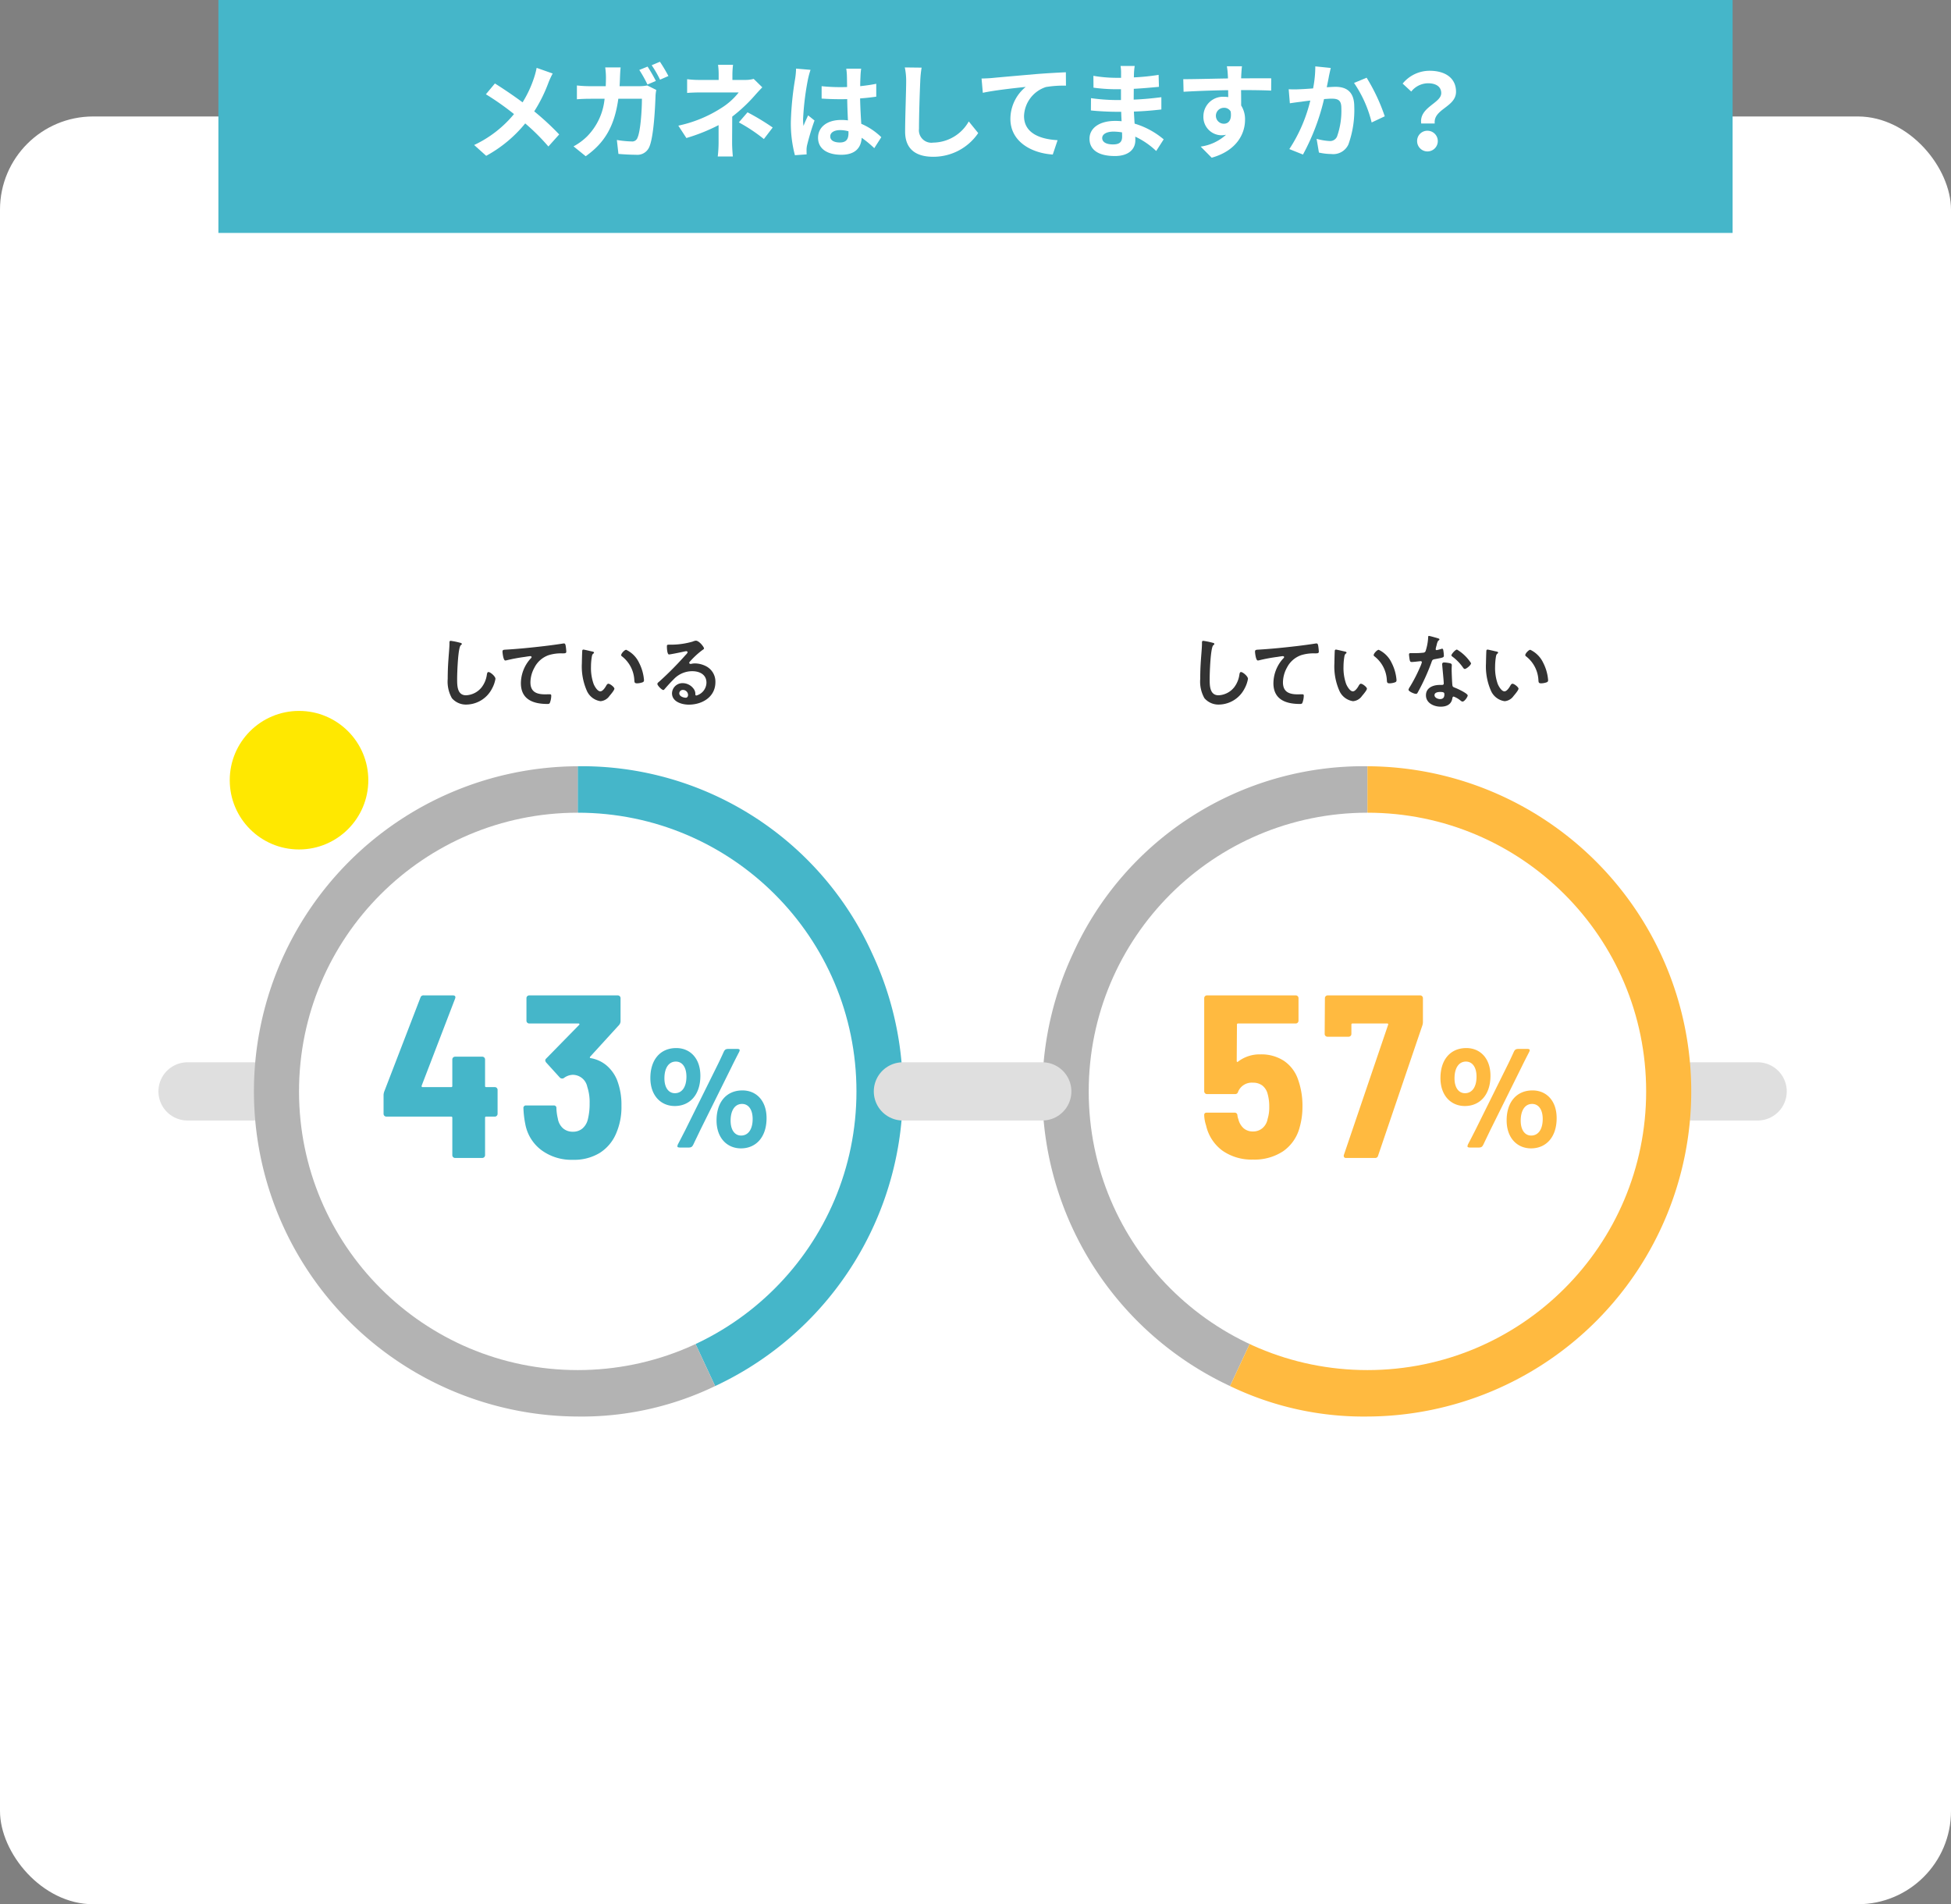 <svg xmlns="http://www.w3.org/2000/svg" viewBox="0 0 335 327"><rect x="0" y="0" width="335" height="327" fill="#808080" stroke="none"/><defs><style>.cls-1{fill:#fff;}.cls-2,.cls-7{fill:none;stroke:#dfdfdf;stroke-linecap:round;stroke-width:10px;}.cls-2{stroke-miterlimit:10;}.cls-3{fill:#45b6c9;}.cls-4{fill:#b3b3b3;}.cls-5{fill:#ffba40;}.cls-6{fill:#333;}.cls-7{stroke-linejoin:round;}.cls-8{fill:#ffe800;}</style></defs><title>fig_private11_sp</title><g id="レイヤー_2" data-name="レイヤー 2"><g id="レイヤー_1-2" data-name="レイヤー 1"><rect class="cls-1" y="20" width="335" height="307" rx="16"/><line class="cls-2" x1="290.631" y1="187.417" x2="301.798" y2="187.417"/><line class="cls-2" x1="32.202" y1="187.417" x2="43.369" y2="187.417"/><rect class="cls-3" x="37.5" width="260" height="40"/><path class="cls-1" d="M94.9,12.624a14.166,14.166,0,0,0-.738,1.6,25.714,25.714,0,0,1-2.431,4.9,46.768,46.768,0,0,1,4.286,3.961l-1.855,2.071a36.208,36.208,0,0,0-3.979-3.962,22.5,22.5,0,0,1-6.7,5.564L81.415,24.9a19.653,19.653,0,0,0,6.842-5.311,46.7,46.7,0,0,0-4.825-3.4l1.548-1.855c1.44.9,3.3,2.161,4.753,3.241a19.58,19.58,0,0,0,1.981-4.266,13.29,13.29,0,0,0,.432-1.658Z"/><path class="cls-1" d="M109.772,14.8a7.036,7.036,0,0,0,1.368-.126l1.548.774a7.28,7.28,0,0,0-.126.936c-.071,1.945-.288,6.986-1.062,8.822a2.227,2.227,0,0,1-2.322,1.369c-1.027,0-2.107-.072-2.989-.144l-.27-2.395a16.887,16.887,0,0,0,2.52.252.95.95,0,0,0,1.027-.648c.522-1.134.756-4.735.756-6.68h-4.051c-.667,4.771-2.377,7.58-5.6,9.867l-2.089-1.692a10.207,10.207,0,0,0,2.359-1.747,10.637,10.637,0,0,0,2.971-6.428h-2.376c-.613,0-1.6.018-2.377.09V14.677a21.935,21.935,0,0,0,2.377.126h2.574c.018-.5.036-1.027.036-1.567a13.321,13.321,0,0,0-.126-1.656h2.647c-.054.432-.09,1.188-.108,1.62-.018.558-.036,1.08-.072,1.6Zm1.4-.288a21.472,21.472,0,0,0-1.4-2.5l1.422-.576a26.368,26.368,0,0,1,1.423,2.466Zm2.143-3.908a28.026,28.026,0,0,1,1.458,2.45l-1.44.629A18.934,18.934,0,0,0,111.9,11.2Z"/><path class="cls-1" d="M130.894,15c-.45.451-1.008,1.062-1.386,1.5a27.173,27.173,0,0,1-3.781,3.528c0,1.442-.019,3.405-.019,4.539,0,.719.072,1.747.126,2.3h-2.592a20.767,20.767,0,0,0,.144-2.3v-3.08a31.472,31.472,0,0,1-5.528,2.215l-1.386-2.125a22.121,22.121,0,0,0,7.346-3.007,11.566,11.566,0,0,0,3.025-2.7h-6.518c-.648,0-1.783.035-2.341.09V13.6a16.953,16.953,0,0,0,2.305.127H123.4v-.937a11.653,11.653,0,0,0-.108-1.657h2.575a14.554,14.554,0,0,0-.108,1.657v.937h2.16a5.393,5.393,0,0,0,1.494-.181Zm-2.539,4.286a40.762,40.762,0,0,1,4.322,2.61l-1.513,1.981a28.318,28.318,0,0,0-4.3-2.862Z"/><path class="cls-1" d="M139.172,11.994a14.981,14.981,0,0,0-.432,1.584,47.17,47.17,0,0,0-.846,6.9,8.26,8.26,0,0,0,.072,1.152c.234-.631.522-1.225.792-1.818l1.1.881a42.8,42.8,0,0,0-1.278,4.249,3.527,3.527,0,0,0-.09.829c0,.179,0,.486.018.738l-2.016.144a21.468,21.468,0,0,1-.7-5.689,52.882,52.882,0,0,1,.738-7.437,13.374,13.374,0,0,0,.162-1.747ZM150.12,25.443a18.364,18.364,0,0,0-2.161-1.782c-.108,1.693-1.08,2.917-3.493,2.917-2.448,0-4-1.045-4-2.917,0-1.818,1.531-3.061,3.961-3.061a8.031,8.031,0,0,1,1.171.072c-.055-1.1-.109-2.395-.126-3.654-.433.017-.865.017-1.279.017-1.044,0-2.052-.036-3.115-.107V14.8a29.848,29.848,0,0,0,3.115.162c.414,0,.846,0,1.261-.018-.019-.883-.019-1.6-.037-1.981a10.066,10.066,0,0,0-.108-1.17h2.557a11.385,11.385,0,0,0-.108,1.152c-.018.4-.054,1.062-.054,1.855.972-.109,1.909-.235,2.755-.414V16.6c-.864.125-1.8.233-2.773.3.036,1.729.126,3.152.2,4.358a11.321,11.321,0,0,1,3.439,2.3Zm-4.43-2.9a5.557,5.557,0,0,0-1.44-.2c-1.008,0-1.692.414-1.692,1.081,0,.719.72,1.044,1.656,1.044,1.1,0,1.476-.576,1.476-1.62Z"/><path class="cls-1" d="M158.246,11.615a18.309,18.309,0,0,0-.234,2.377c-.09,1.908-.216,5.906-.216,8.121a2.146,2.146,0,0,0,2.448,2.376,7.119,7.119,0,0,0,6.1-3.636l1.621,2a9.285,9.285,0,0,1-7.742,4.068c-2.917,0-4.808-1.278-4.808-4.321,0-2.395.18-7.076.18-8.607a11.185,11.185,0,0,0-.234-2.412Z"/><path class="cls-1" d="M170.287,13.4c1.477-.144,4.43-.4,7.689-.684,1.836-.144,3.8-.252,5.041-.306l.018,2.3a18.328,18.328,0,0,0-3.439.234,5.436,5.436,0,0,0-3.763,4.987c0,2.935,2.755,3.979,5.762,4.141l-.828,2.467c-3.746-.252-7.275-2.269-7.275-6.122a7.127,7.127,0,0,1,2.629-5.491c-1.531.162-5.294.557-7.364,1.009l-.217-2.45C169.243,13.471,169.927,13.434,170.287,13.4Z"/><path class="cls-1" d="M198.527,25.93a13.487,13.487,0,0,0-3.6-2.467c.018.234.018.45.018.631,0,1.53-1.152,2.7-3.511,2.7-2.845,0-4.358-1.08-4.358-2.971,0-1.8,1.657-3.061,4.412-3.061a10.94,10.94,0,0,1,1.1.054c-.036-.54-.054-1.1-.072-1.621H191.6c-1.044,0-3.1-.09-4.285-.233l.017-2.107a32.382,32.382,0,0,0,4.3.325h.847V15.324h-.847a29.69,29.69,0,0,1-3.871-.269l-.018-2.035a23.608,23.608,0,0,0,3.871.342h.882v-.81a7.036,7.036,0,0,0-.09-1.224h2.431a11.914,11.914,0,0,0-.126,1.26l-.019.7a37.145,37.145,0,0,0,4.25-.433L199,14.91c-1.17.109-2.61.252-4.321.343l-.018,1.854c1.8-.072,3.295-.234,4.753-.414V18.8c-1.6.18-2.989.3-4.718.36.037.666.073,1.387.126,2.07a13.789,13.789,0,0,1,4.989,2.7Zm-5.87-3.2A9.426,9.426,0,0,0,191.2,22.6c-1.261,0-1.945.486-1.945,1.1,0,.666.631,1.1,1.854,1.1.955,0,1.567-.287,1.567-1.315C192.675,23.283,192.675,23.031,192.657,22.725Z"/><path class="cls-1" d="M218.265,15.559c-1.08-.054-2.755-.09-5.167-.09.017.9.017,1.873.017,2.646a4.4,4.4,0,0,1,.666,2.467c0,2.322-1.368,5.275-5.725,6.5l-1.891-1.908a8.156,8.156,0,0,0,4.357-2.035,3.841,3.841,0,0,1-.81.09,3.141,3.141,0,0,1-3.079-3.277,3.359,3.359,0,0,1,3.565-3.331,4.157,4.157,0,0,1,.7.055l-.017-1.19c-2.7.037-5.456.145-7.653.271l-.054-2.161c2.035,0,5.276-.09,7.671-.125a4.347,4.347,0,0,0-.019-.541,11.921,11.921,0,0,0-.162-1.549h2.593c-.054.289-.108,1.243-.126,1.531,0,.145-.018.324-.018.54,1.8,0,4.232-.018,5.168,0Zm-8.12,5.689c.738,0,1.4-.558,1.169-2.106a1.271,1.271,0,0,0-1.169-.63,1.368,1.368,0,1,0,0,2.736Z"/><path class="cls-1" d="M228.5,11.67c-.108.468-.234,1.025-.324,1.476-.09.54-.235,1.188-.361,1.836.595-.035,1.135-.072,1.5-.072,1.889,0,3.222.847,3.222,3.4a17.409,17.409,0,0,1-1.009,6.5,2.861,2.861,0,0,1-2.934,1.639,9.96,9.96,0,0,1-2.125-.252l-.4-2.358a10.31,10.31,0,0,0,2.179.377,1.3,1.3,0,0,0,1.332-.774,13.192,13.192,0,0,0,.738-4.88c0-1.422-.612-1.62-1.746-1.62-.288,0-.72.036-1.224.073a37.928,37.928,0,0,1-3.619,9.524l-2.341-.937a26.494,26.494,0,0,0,3.6-8.335c-.631.072-1.188.143-1.531.2-.5.054-1.422.18-1.98.27l-.2-2.413a16.121,16.121,0,0,0,1.891,0c.559-.017,1.4-.071,2.3-.143a19.842,19.842,0,0,0,.379-3.782Zm6.157,1.674a32.079,32.079,0,0,1,3.115,6.627l-2.25,1.061a20.609,20.609,0,0,0-3.025-6.788Z"/><path class="cls-1" d="M247.47,15.99c0-1.08-.865-1.691-2.269-1.691a3.736,3.736,0,0,0-2.881,1.422l-1.476-1.368a5.989,5.989,0,0,1,4.645-2.2c2.612,0,4.52,1.206,4.52,3.6,0,2.647-3.925,2.953-3.655,5.456h-2.323C243.653,18.386,247.47,17.737,247.47,15.99ZM245.2,22.455a1.776,1.776,0,1,1-1.872,1.764A1.752,1.752,0,0,1,245.2,22.455Z"/><path class="cls-3" d="M99.2,187.417l23.593,50.6a55.837,55.837,0,0,0,27-74.2,54.762,54.762,0,0,0-50.6-32.237Z"/><path class="cls-4" d="M99.2,187.417V131.583a55.834,55.834,0,0,0,0,111.667,52.783,52.783,0,0,0,23.593-5.231Z"/><circle class="cls-1" cx="99.202" cy="187.417" r="47.857"/><path class="cls-4" d="M234.8,187.417l-23.593,50.6a55.837,55.837,0,0,1-27-74.2,54.762,54.762,0,0,1,50.6-32.237Z"/><path class="cls-5" d="M234.8,187.417V131.583a55.834,55.834,0,0,1,0,111.667,52.783,52.783,0,0,1-23.593-5.231Z"/><circle class="cls-1" cx="234.798" cy="187.417" r="47.857"/><path class="cls-6" d="M208.226,110.38c.1.014.287.071.287.2,0,.1-.086.144-.172.216-.5.373-.632,4.925-.632,5.743,0,1.12-.028,2.857,1.522,2.857a3.636,3.636,0,0,0,2.7-1.392,4.585,4.585,0,0,0,.876-2.125c.043-.23.071-.474.287-.474.315,0,1.191.733,1.191,1.163a5.337,5.337,0,0,1-.589,1.68,5.025,5.025,0,0,1-4.364,2.742,3.172,3.172,0,0,1-2.527-1.1,5.793,5.793,0,0,1-.718-3.3q0-1.7.129-3.4c.043-.661.172-2.039.172-2.628v-.158c0-.215.014-.359.216-.359A12.075,12.075,0,0,1,208.226,110.38Z"/><path class="cls-6" d="M216.329,111.543c2.1-.13,4.192-.345,6.289-.589,1.077-.13,2.183-.273,3.26-.445a.664.664,0,0,1,.172-.015c.216,0,.244.187.287.36a8.66,8.66,0,0,1,.115,1.047c0,.317-.3.287-.632.3a7.036,7.036,0,0,0-2.383.3,4.339,4.339,0,0,0-2.456,2.139,5.368,5.368,0,0,0-.689,2.527c0,1.666,1.077,2.067,2.527,2.067.258,0,.575-.013.718-.013.216,0,.33.013.33.244a3.435,3.435,0,0,1-.258,1.277c-.1.144-.258.144-.417.144-2.44,0-4.537-.776-4.537-3.576a6.38,6.38,0,0,1,1.579-4.121c.073-.071.259-.257.259-.343,0-.116-.129-.173-.216-.173-.114,0-.76.1-.919.129a28.672,28.672,0,0,0-3.172.589,1.155,1.155,0,0,1-.216.029c-.344,0-.474-1.364-.474-1.508C215.5,111.543,215.7,111.586,216.329,111.543Z"/><path class="cls-6" d="M230.892,111.873c.114.028.315.058.315.2,0,.086-.058.114-.144.187-.2.157-.214.445-.257.688a10.544,10.544,0,0,0-.116,1.523,8.213,8.213,0,0,0,.459,3c.173.4.647,1.249,1.15,1.249.4,0,.818-.632.99-.948.086-.143.2-.359.388-.359.3,0,1.034.589,1.034.848s-.647,1.019-.848,1.249a2.065,2.065,0,0,1-1.536.9,3.044,3.044,0,0,1-2.369-1.838,10.359,10.359,0,0,1-.833-4.681c0-.229.043-2.053.072-2.182a.179.179,0,0,1,.2-.158C229.585,111.557,230.647,111.83,230.892,111.873Zm5.843-.287a4.661,4.661,0,0,1,2.211,2.226,7.812,7.812,0,0,1,.848,2.986c0,.272-.144.345-.388.416a3.03,3.03,0,0,1-.8.13c-.459,0-.445-.2-.474-.546A5.506,5.506,0,0,0,236,112.706a.238.238,0,0,1-.129-.216C235.874,112.218,236.448,111.586,236.735,111.586Z"/><path class="cls-6" d="M246.932,109.618c.072.029.23.072.23.173s-.1.158-.23.258a2.49,2.49,0,0,0-.258.762,4.651,4.651,0,0,0-.158.645.167.167,0,0,0,.158.187,7.019,7.019,0,0,0,.818-.215.492.492,0,0,1,.144-.029c.172,0,.186.258.215.431a6.73,6.73,0,0,1,.072.761c0,.315-.173.345-1.493.589-.518.086-.5.186-.675.66a36.48,36.48,0,0,1-2.341,5.111c-.086.144-.129.2-.287.2-.315,0-1.278-.416-1.278-.717a1.6,1.6,0,0,1,.258-.517,26.656,26.656,0,0,0,1.709-3.317,5.588,5.588,0,0,0,.33-.876.194.194,0,0,0-.2-.187c-.115,0-1.22.144-1.55.144-.245,0-.3-.129-.359-.459-.029-.173-.1-.69-.1-.833,0-.187.1-.23.257-.23h.661a12.616,12.616,0,0,0,1.479-.072.489.489,0,0,0,.431-.23,8.781,8.781,0,0,0,.46-2.412c0-.1,0-.244.129-.244C245.511,109.2,246.7,109.547,246.932,109.618ZM249,113.9c.157.043.287.129.287.3,0,.029-.029.459-.029.761,0,.416.072,2.484.143,2.785.043.216.231.274.446.359.043.015.1.043.143.058.33.129,2.025.919,2.025,1.264,0,.229-.532,1.048-.89,1.048-.144,0-.273-.129-.374-.2a4.082,4.082,0,0,0-1.148-.66c-.159,0-.215.2-.23.33-.173,1.048-1.019,1.408-2,1.408-1.163,0-2.527-.618-2.527-1.954,0-1.321,1.25-1.78,2.383-1.78h.373c.173,0,.3-.072.3-.244,0-.459-.215-2.541-.258-3.1,0-.072-.014-.129-.014-.2,0-.229.129-.315.344-.315A6.067,6.067,0,0,1,249,113.9Zm-2.686,5.471c0,.445.575.675.949.675.516,0,.746-.273.746-.775,0-.288-.015-.446-.733-.446C246.932,118.822,246.314,118.908,246.314,119.368Zm6.275-5.485c0,.345-.818.991-1.076.991-.144,0-.244-.158-.317-.259a8.109,8.109,0,0,0-1.795-1.852c-.057-.043-.186-.129-.186-.23,0-.2.66-.99.962-.99A7.369,7.369,0,0,1,252.589,113.883Z"/><path class="cls-6" d="M256.921,111.873c.114.028.315.058.315.2,0,.086-.057.114-.143.187-.2.157-.215.445-.258.688a10.687,10.687,0,0,0-.115,1.523,8.213,8.213,0,0,0,.459,3c.173.4.646,1.249,1.149,1.249.4,0,.818-.632.99-.948.086-.143.2-.359.388-.359.3,0,1.034.589,1.034.848s-.646,1.019-.847,1.249a2.067,2.067,0,0,1-1.537.9,3.044,3.044,0,0,1-2.369-1.838,10.373,10.373,0,0,1-.833-4.681c0-.229.043-2.053.073-2.182a.178.178,0,0,1,.2-.158C255.614,111.557,256.677,111.83,256.921,111.873Zm5.844-.287a4.669,4.669,0,0,1,2.211,2.226,7.828,7.828,0,0,1,.847,2.986c0,.272-.143.345-.387.416a3.044,3.044,0,0,1-.805.13c-.459,0-.444-.2-.474-.546a5.506,5.506,0,0,0-2.125-4.092.238.238,0,0,1-.129-.216C261.9,112.218,262.478,111.586,262.765,111.586Z"/><path class="cls-5" d="M223.641,190.032a12.855,12.855,0,0,1-.479,3.549,7.189,7.189,0,0,1-2.831,4.108,8.9,8.9,0,0,1-5.185,1.436,8.727,8.727,0,0,1-5.224-1.516,7.35,7.35,0,0,1-2.831-4.346,6.291,6.291,0,0,1-.32-1.715v-.08q0-.4.439-.4h4.746a.466.466,0,0,1,.519.479,2.571,2.571,0,0,0,.159.638,3.014,3.014,0,0,0,.917,1.575,2.389,2.389,0,0,0,1.595.538,2.438,2.438,0,0,0,1.635-.578,2.692,2.692,0,0,0,.878-1.575,6.639,6.639,0,0,0,.279-2.074,8.015,8.015,0,0,0-.279-2.233,2.646,2.646,0,0,0-.918-1.436,2.583,2.583,0,0,0-1.6-.479,2.53,2.53,0,0,0-2.552,1.555.5.5,0,0,1-.519.4H207.25a.478.478,0,0,1-.479-.48V171.407a.476.476,0,0,1,.479-.478h15.234a.476.476,0,0,1,.479.478v3.869a.478.478,0,0,1-.479.479h-9.89a.176.176,0,0,0-.2.2l-.041,6.222c0,.106.027.166.081.178a.162.162,0,0,0,.159-.059,6.07,6.07,0,0,1,3.829-1.236,7.076,7.076,0,0,1,4.048,1.117,6.345,6.345,0,0,1,2.412,3.19A13.317,13.317,0,0,1,223.641,190.032Z"/><path class="cls-5" d="M230.787,198.706a.485.485,0,0,1-.019-.419l7.577-22.293c.052-.16,0-.239-.159-.239h-5.943a.175.175,0,0,0-.2.2v1.595a.476.476,0,0,1-.479.479h-3.629a.476.476,0,0,1-.479-.479l.04-6.142a.476.476,0,0,1,.479-.478h15.873a.475.475,0,0,1,.478.478v4.029a1.923,1.923,0,0,1-.08.6l-7.617,22.413a.5.5,0,0,1-.519.4h-4.984A.388.388,0,0,1,230.787,198.706Z"/><path class="cls-5" d="M255.923,184.736c0,3.3-1.843,5.193-4.4,5.193-2.345,0-4.187-1.747-4.187-4.81,0-3.109,1.674-5.143,4.449-5.143C254.1,179.976,255.923,181.674,255.923,184.736Zm-6.173.432c0,1.674.766,2.56,1.795,2.56,1.2,0,1.985-1.029,1.985-2.847,0-1.652-.741-2.584-1.818-2.584C250.443,182.3,249.75,183.469,249.75,185.168Zm2.752,11.891c-.359,0-.527-.048-.527-.215a1.105,1.105,0,0,1,.144-.432c.406-.766.813-1.578,1.195-2.32l5.456-11.006c.359-.718.742-1.531,1.1-2.32.238-.551.383-.647,1-.647h1.269c.358,0,.526.048.526.215a1.021,1.021,0,0,1-.144.407c-.43.837-.861,1.675-1.219,2.417l-5.432,10.957c-.359.766-.742,1.531-1.1,2.3-.262.551-.382.647-1,.647Zm14.785-5.049c0,3.3-1.842,5.192-4.4,5.192-2.344,0-4.187-1.747-4.187-4.809,0-3.11,1.675-5.144,4.45-5.144C265.469,187.249,267.287,188.947,267.287,192.01Zm-6.172.431c0,1.674.766,2.56,1.794,2.56,1.2,0,1.986-1.028,1.986-2.847,0-1.651-.742-2.584-1.819-2.584C261.809,189.57,261.115,190.742,261.115,192.441Z"/><path class="cls-6" d="M79.012,110.38c.1.014.287.071.287.2,0,.1-.086.144-.172.216-.5.373-.632,4.925-.632,5.743,0,1.12-.028,2.857,1.523,2.857a3.636,3.636,0,0,0,2.7-1.392,4.575,4.575,0,0,0,.876-2.125c.043-.23.071-.474.287-.474.315,0,1.191.733,1.191,1.163a5.313,5.313,0,0,1-.589,1.68,5.025,5.025,0,0,1-4.364,2.742,3.172,3.172,0,0,1-2.527-1.1,5.793,5.793,0,0,1-.718-3.3q0-1.7.129-3.4c.043-.661.172-2.039.172-2.628v-.158c0-.215.014-.359.216-.359A12.043,12.043,0,0,1,79.012,110.38Z"/><path class="cls-6" d="M87.115,111.543c2.1-.13,4.193-.345,6.289-.589,1.077-.13,2.183-.273,3.26-.445a.664.664,0,0,1,.172-.015c.216,0,.244.187.287.36a8.66,8.66,0,0,1,.115,1.047c0,.317-.3.287-.632.3a7.036,7.036,0,0,0-2.383.3,4.337,4.337,0,0,0-2.455,2.139,5.369,5.369,0,0,0-.69,2.527c0,1.666,1.077,2.067,2.527,2.067.258,0,.575-.013.718-.013.216,0,.33.013.33.244a3.435,3.435,0,0,1-.258,1.277c-.1.144-.258.144-.416.144-2.441,0-4.538-.776-4.538-3.576a6.376,6.376,0,0,1,1.58-4.121c.072-.071.258-.257.258-.343,0-.116-.129-.173-.216-.173-.114,0-.76.1-.918.129a28.733,28.733,0,0,0-3.173.589,1.155,1.155,0,0,1-.216.029c-.344,0-.474-1.364-.474-1.508C86.282,111.543,86.483,111.586,87.115,111.543Z"/><path class="cls-6" d="M101.678,111.873c.114.028.315.058.315.2,0,.086-.057.114-.143.187-.2.157-.215.445-.258.688a10.687,10.687,0,0,0-.115,1.523,8.192,8.192,0,0,0,.459,3c.172.4.646,1.249,1.149,1.249.4,0,.818-.632.99-.948.086-.143.2-.359.388-.359.3,0,1.034.589,1.034.848s-.646,1.019-.848,1.249a2.065,2.065,0,0,1-1.536.9,3.044,3.044,0,0,1-2.369-1.838,10.359,10.359,0,0,1-.833-4.681c0-.229.043-2.053.072-2.182a.18.18,0,0,1,.2-.158C100.371,111.557,101.434,111.83,101.678,111.873Zm5.843-.287a4.661,4.661,0,0,1,2.211,2.226,7.812,7.812,0,0,1,.848,2.986c0,.272-.143.345-.388.416a3.03,3.03,0,0,1-.8.13c-.459,0-.445-.2-.474-.546a5.506,5.506,0,0,0-2.125-4.092.238.238,0,0,1-.129-.216C106.66,112.218,107.234,111.586,107.521,111.586Z"/><path class="cls-6" d="M120.887,111.355c0,.1-.158.188-.317.3a14.049,14.049,0,0,0-2.082,1.924.438.438,0,0,0-.143.244c0,.115.115.187.244.187a.792.792,0,0,0,.186-.029,2.747,2.747,0,0,1,.589-.057,4.242,4.242,0,0,1,1.767.43,2.971,2.971,0,0,1,1.708,2.787c0,2.541-2.254,3.862-4.566,3.862-1.191,0-2.885-.488-2.885-1.953a1.8,1.8,0,0,1,1.838-1.738,2.345,2.345,0,0,1,1.909,1.02,1.425,1.425,0,0,1,.259.919c.013.1.057.186.171.186a2.333,2.333,0,0,0,1.738-2.21c0-1.393-1.177-1.967-2.427-1.967a4.356,4.356,0,0,0-3.216,1.407c-.56.545-1.077,1.134-1.594,1.723a.2.2,0,0,1-.158.1c-.3,0-1.033-.8-1.033-1.034,0-.172.215-.33.344-.431a57.579,57.579,0,0,0,4.466-4.508c.115-.115.373-.373.373-.517,0-.129-.129-.172-.245-.172-.071,0-.257.043-.343.057-.345.087-2.37.5-2.6.5-.315,0-.358-1.078-.358-1.322,0-.33.013-.358.444-.358h.345a13.319,13.319,0,0,0,3.633-.531,1.936,1.936,0,0,1,.545-.158C120.054,110.021,120.887,111.111,120.887,111.355Zm-3.633,7.123a.594.594,0,0,0-.617.574c0,.517.688.761,1.12.761.272,0,.388-.258.388-.488A.878.878,0,0,0,117.254,118.478Z"/><path class="cls-3" d="M85.3,186.821a.468.468,0,0,1,.139.339v4.109a.476.476,0,0,1-.478.478H83.489a.175.175,0,0,0-.2.2v6.421a.478.478,0,0,1-.479.479H78.145a.457.457,0,0,1-.339-.14.462.462,0,0,1-.14-.339v-6.421a.176.176,0,0,0-.2-.2H66.34a.478.478,0,0,1-.479-.478v-3.231a1.974,1.974,0,0,1,.12-.6L72.2,171.288a.521.521,0,0,1,.558-.359h4.985c.4,0,.531.186.4.558L72.4,186.442c-.027.161.027.24.16.24h4.905a.176.176,0,0,0,.2-.2v-4.545a.478.478,0,0,1,.479-.479h4.666a.478.478,0,0,1,.479.479v4.545a.176.176,0,0,0,.2.2h1.476A.467.467,0,0,1,85.3,186.821Z"/><path class="cls-3" d="M106.707,189.872a11.344,11.344,0,0,1-.957,4.866,7.287,7.287,0,0,1-2.812,3.27,8.469,8.469,0,0,1-4.566,1.157,8.68,8.68,0,0,1-5.424-1.675,7.2,7.2,0,0,1-2.752-4.467,16.677,16.677,0,0,1-.319-2.711.423.423,0,0,1,.479-.479h4.706a.423.423,0,0,1,.478.479,8.57,8.57,0,0,0,.24,1.754,2.835,2.835,0,0,0,.877,1.675,2.5,2.5,0,0,0,1.715.6,2.465,2.465,0,0,0,1.615-.538,2.946,2.946,0,0,0,.938-1.535,10.939,10.939,0,0,0,.318-2.792,8.335,8.335,0,0,0-.4-2.831,2.558,2.558,0,0,0-2.513-2.075,2.681,2.681,0,0,0-1.516.559.481.481,0,0,1-.279.079.54.54,0,0,1-.4-.159l-2.353-2.592a.765.765,0,0,1-.16-.359.461.461,0,0,1,.16-.32l5.663-5.782a.13.13,0,0,0,.039-.16.159.159,0,0,0-.159-.079H90.874a.476.476,0,0,1-.478-.479v-3.869a.475.475,0,0,1,.478-.478h15.2a.476.476,0,0,1,.479.478V175.4a1.021,1.021,0,0,1-.239.6l-4.986,5.464c-.08.133-.053.213.08.239a5.757,5.757,0,0,1,2.692,1.216,6.607,6.607,0,0,1,1.814,2.453A11.664,11.664,0,0,1,106.707,189.872Z"/><path class="cls-3" d="M120.258,184.736c0,3.3-1.842,5.193-4.4,5.193-2.344,0-4.187-1.747-4.187-4.81,0-3.109,1.676-5.143,4.451-5.143C118.439,179.976,120.258,181.674,120.258,184.736Zm-6.173.432c0,1.674.766,2.56,1.794,2.56,1.2,0,1.986-1.029,1.986-2.847,0-1.652-.742-2.584-1.818-2.584C114.779,182.3,114.085,183.469,114.085,185.168Zm2.751,11.891c-.358,0-.525-.048-.525-.215a1.093,1.093,0,0,1,.142-.432c.407-.766.815-1.578,1.2-2.32l5.455-11.006c.359-.718.742-1.531,1.1-2.32.24-.551.383-.647,1.006-.647h1.268c.359,0,.526.048.526.215a1.021,1.021,0,0,1-.144.407c-.43.837-.861,1.675-1.22,2.417l-5.431,10.957c-.358.766-.741,1.531-1.1,2.3-.263.551-.382.647-1,.647Zm14.787-5.049c0,3.3-1.843,5.192-4.4,5.192-2.346,0-4.188-1.747-4.188-4.809,0-3.11,1.675-5.144,4.45-5.144C129.805,187.249,131.623,188.947,131.623,192.01Zm-6.174.431c0,1.674.766,2.56,1.8,2.56,1.2,0,1.986-1.028,1.986-2.847,0-1.651-.742-2.584-1.818-2.584C126.144,189.57,125.449,190.742,125.449,192.441Z"/><line class="cls-7" x1="155.036" y1="187.417" x2="178.964" y2="187.417"/><circle class="cls-8" cx="51.345" cy="133.976" r="11.896"/></g></g></svg>